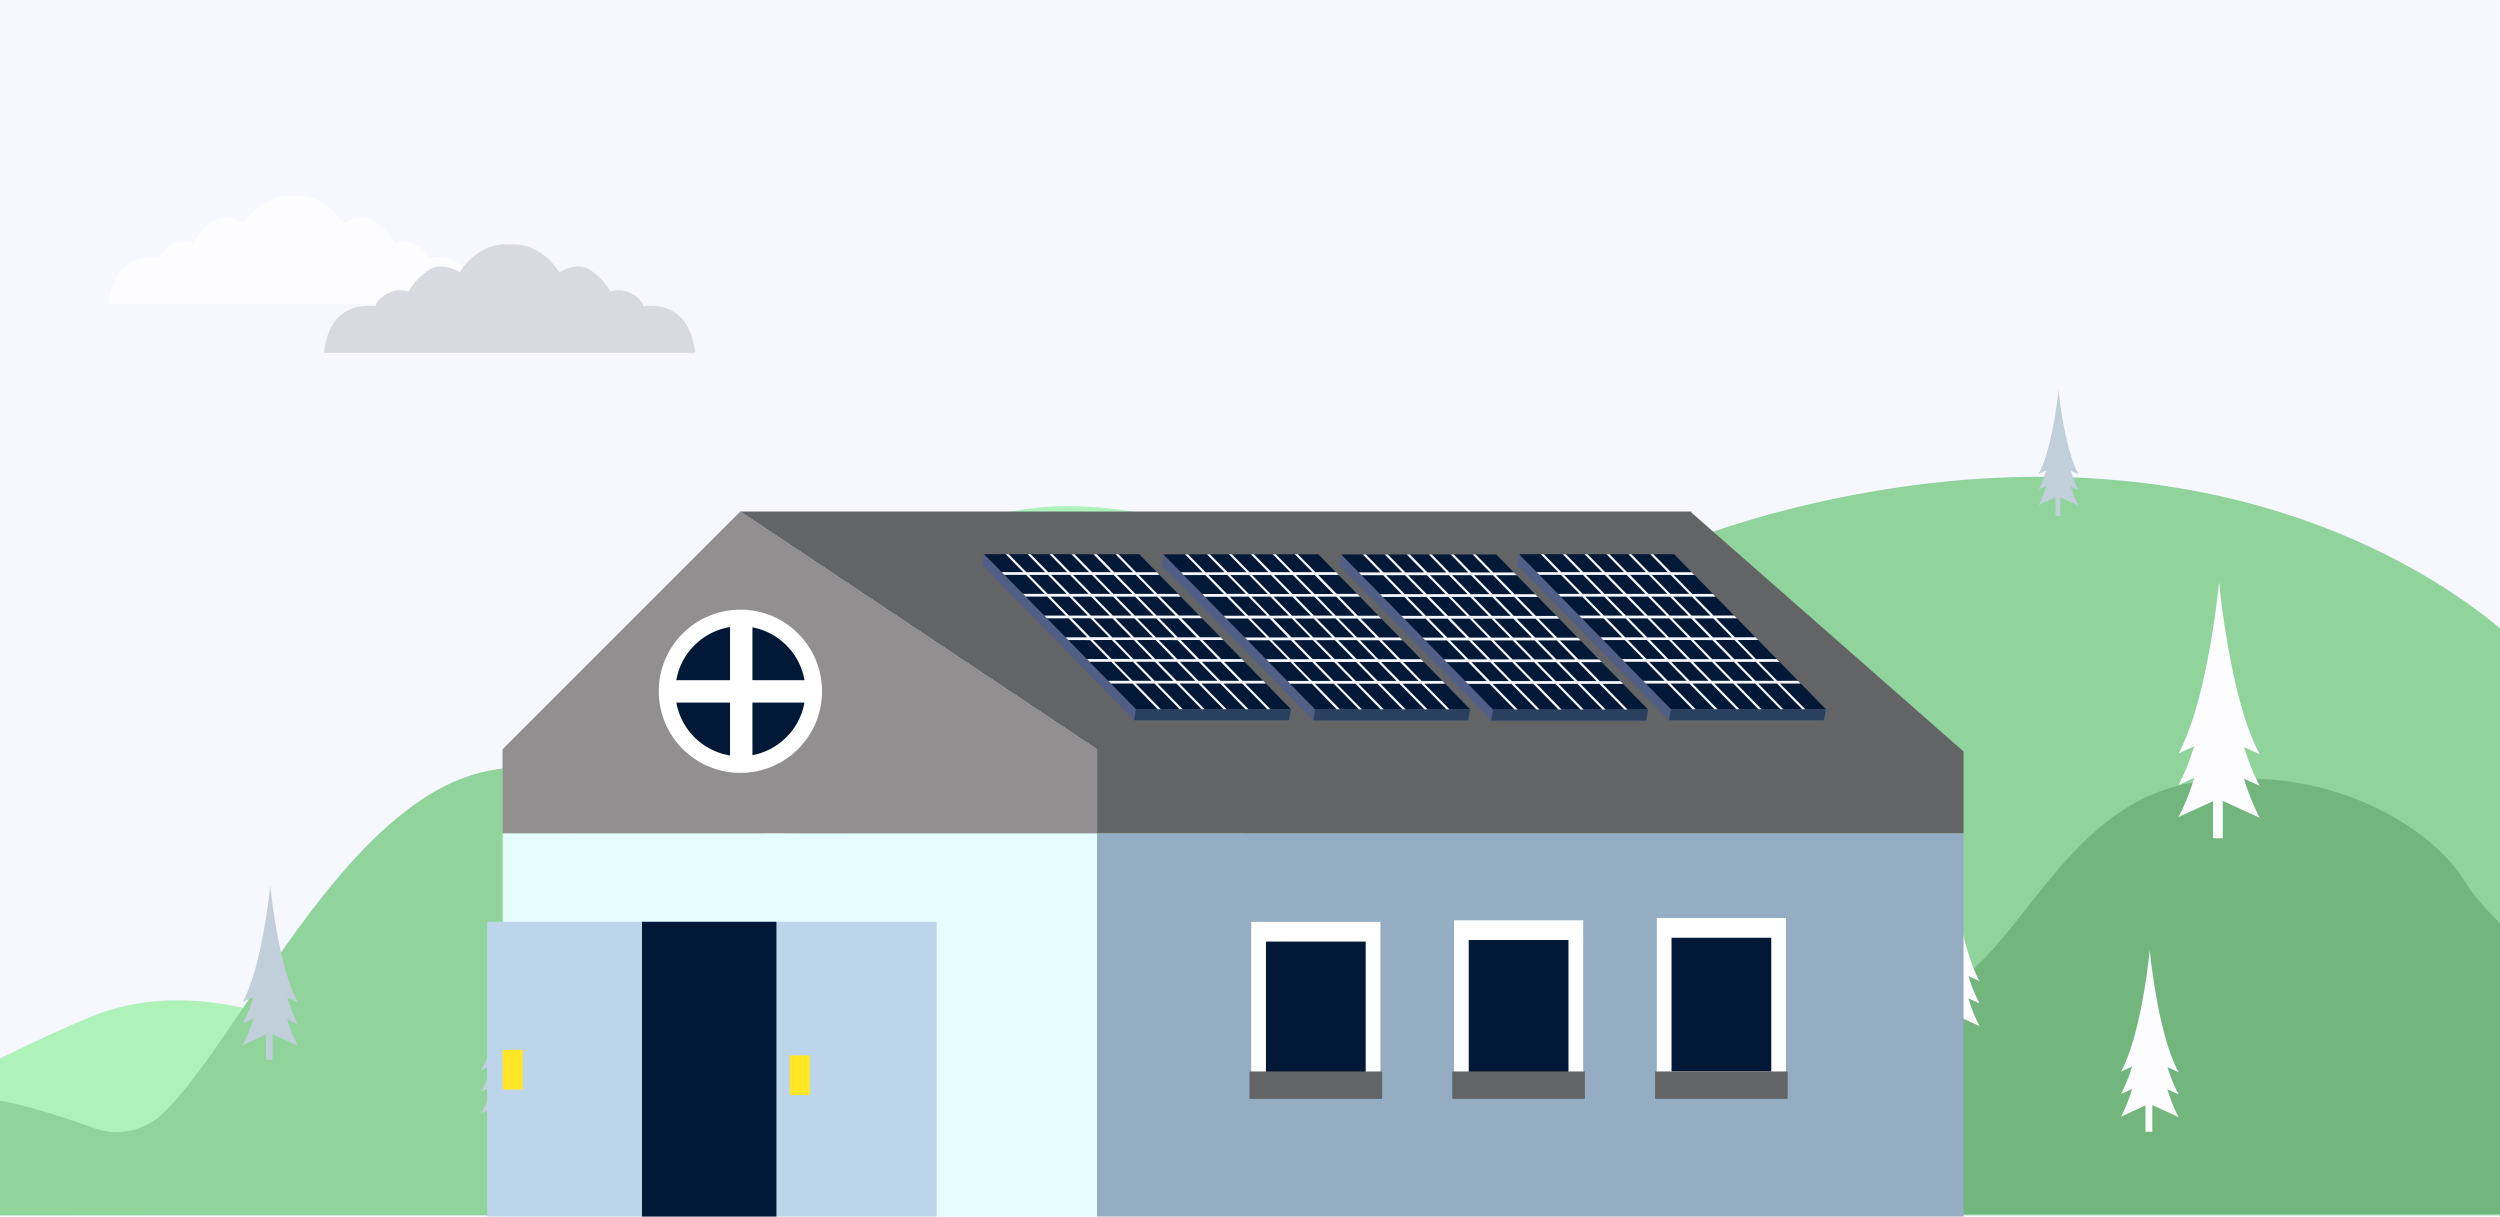 <?xml version="1.0" encoding="UTF-8"?> <svg xmlns="http://www.w3.org/2000/svg" xmlns:xlink="http://www.w3.org/1999/xlink" width="750" height="365" viewBox="0 0 750 365"><defs><style>.a{fill:none;}.b{clip-path:url(#a);}.c{fill:#f7f7ff;}.d{clip-path:url(#b);}.e{opacity:0.75;}.f{fill:#95efa2;}.g{fill:#6dc77a;}.h{fill:#459f52;}.i{fill:#e5fdff;}.j{fill:#95adc2;}.k{fill:#7faecb;}.l{fill:#626466;}.m{fill:#98b7cd;}.n{fill:url(#c);}.o{fill:#fff;}.p{fill:#afc1ce;}.q{fill:#cfcfd7;}.r{fill:#bdd5ea;}.s{fill:#918f90;}.t{fill:#011936;}.u{fill:#ffe728;}.v{fill:#515f86;}.w{fill:#29415e;}.x{clip-path:url(#d);}</style><clipPath id="a"><rect class="a" x="-770.28" width="750" height="365"></rect></clipPath><clipPath id="b"><rect class="a" width="750" height="365"></rect></clipPath><linearGradient id="c" x1="264.9" y1="165.29" x2="264.9" y2="253.05" gradientUnits="userSpaceOnUse"><stop offset="0" stop-color="#fff" stop-opacity="0"></stop><stop offset="0.09" stop-color="#fff" stop-opacity="0.05"></stop><stop offset="0.25" stop-color="#fff" stop-opacity="0.17"></stop><stop offset="0.46" stop-color="#fff" stop-opacity="0.38"></stop><stop offset="0.72" stop-color="#fff" stop-opacity="0.67"></stop><stop offset="1" stop-color="#fff"></stop></linearGradient><clipPath id="d"><rect class="a" x="-770" y="384.74" width="750" height="365"></rect></clipPath></defs><rect class="c" width="750" height="365"></rect><g class="d"><g class="e"><path class="f" d="M-86.85,364.62S-14.73,322.38,27,305.14,108.64,320.56,129.5,316,224.74,152,320,151.84c126.54-.17,240.84,212.24,240.84,212.24Z"></path><path class="g" d="M756.58,194.53s-68.94-73.47-206.35-44.89S364.32,283,321.19,279.58s-91.37-64.24-174.43-48.37c-43,8.22-74.24,79.74-97.64,102.59a20.52,20.52,0,0,1-10.29,5.48,19.4,19.4,0,0,1-10.29-.73c-26.67-9.43-78.38-27.37-115.39,26.07H756.58l114.55-.4C825.6,270.79,756.58,194.53,756.58,194.53Z"></path><path class="h" d="M871.13,364.22s-19.8-41.06-57.9-52-65.79-34.39-74.05-48.17-37.92-35.56-80.24-29.43-54.57,58.41-81.1,63.9-119.45,21.81-141.37,65.66Z"></path><polygon class="i" points="252.61 364.59 177.32 364.59 177.32 300.67 214.96 259.85 252.61 300.67 252.61 364.59"></polygon><rect class="j" x="252.61" y="300.67" width="66.67" height="63.92"></rect><rect class="k" x="227.15" y="253.05" width="10.15" height="13.61"></rect><polygon class="l" points="214.96 259.85 285.94 259.85 319.28 300.67 252.61 300.67 214.96 259.85"></polygon><rect class="m" x="267.12" y="319.95" width="8.84" height="13.61"></rect><rect class="m" x="210.54" y="284.91" width="8.84" height="13.61"></rect><rect class="m" x="294.86" y="319.95" width="8.84" height="13.61"></rect><rect class="m" x="201.87" y="319.95" width="26.19" height="44.68"></rect><path class="n" d="M229.36,253.05s-.58-10.43,3.85-13.83,5.11-30.17,15.31-35.61,17.69-3.63,20-7.48,5-21.32,13.38-26.08a39.39,39.39,0,0,1,17.42-4.76l1.18,35.83s-8.62-3.63-9.75,1.81-.68,20-13.61,23.36-27.89,1.13-29.48,5.9-4.54,13.38-8.62,15a7.55,7.55,0,0,0-4.54,5.9Z"></path><path class="o" d="M673.23,224.13l4.67,2.14c-8.9-16.37-12.17-51.55-12.17-51.55v-.23s-3.27,35.18-12.17,51.55l4.67-2.14a65.38,65.38,0,0,1-4.67,11.61l4.71-2.16a64.88,64.88,0,0,1-4.71,11.75l10.36-4.74v11.11h2.9V240.25l11.08,5.08a66.67,66.67,0,0,1-4.71-11.75l4.71,2.16A65.69,65.69,0,0,1,673.23,224.13Z"></path><path class="p" d="M443.44,214.92l4.66,2.14c-8.89-16.37-12.16-51.55-12.16-51.55v-.22s-3.27,35.18-12.17,51.55l4.67-2.14a66,66,0,0,1-4.67,11.6l4.71-2.15a66.25,66.25,0,0,1-4.71,11.74l10.35-4.74v11.11H437V231l11.07,5.08a65.62,65.62,0,0,1-4.7-11.75l4.7,2.16A65.39,65.39,0,0,1,443.44,214.92Z"></path><path class="o" d="M650.25,320.13l3.31,1.52c-6.31-11.61-8.63-36.58-8.63-36.58v-.16s-2.32,25-8.63,36.58l3.31-1.52a46.47,46.47,0,0,1-3.31,8.24l3.34-1.53A46.86,46.86,0,0,1,636.3,335l7.34-3.37v7.89h2.06v-8l7.86,3.61a47.62,47.62,0,0,1-3.34-8.34l3.34,1.53A47.25,47.25,0,0,1,650.25,320.13Z"></path><path class="o" d="M590.53,292.82l3.31,1.52c-6.32-11.61-8.64-36.58-8.64-36.58v-.16s-2.32,25-8.63,36.58l3.31-1.52a47.1,47.1,0,0,1-3.31,8.24l3.34-1.53a46.74,46.74,0,0,1-3.34,8.33l7.34-3.36v7.88H586v-8l7.86,3.6a46,46,0,0,1-3.34-8.33l3.34,1.53A46,46,0,0,1,590.53,292.82Z"></path><path class="o" d="M493.91,325.44l2.29,1.05c-4.38-8.06-6-25.38-6-25.38V301s-1.61,17.32-6,25.38l2.3-1.05a31.71,31.71,0,0,1-2.3,5.71l2.32-1.06a32.19,32.19,0,0,1-2.32,5.78l5.1-2.34v5.47h1.43v-5.52l5.45,2.5a31.91,31.91,0,0,1-2.31-5.78l2.31,1.06A32.47,32.47,0,0,1,493.91,325.44Z"></path><path class="p" d="M175,237.41l2.3,1.06c-4.38-8.06-6-25.38-6-25.38V213s-1.61,17.32-6,25.38l2.29-1.06a32.59,32.59,0,0,1-2.29,5.72l2.32-1.07a33.07,33.07,0,0,1-2.32,5.79l5.09-2.34v5.47h1.43v-5.52l5.46,2.5a32.5,32.5,0,0,1-2.32-5.78l2.32,1.06A31.53,31.53,0,0,1,175,237.41Z"></path><path class="p" d="M621.26,141.22l2.3,1.06c-4.38-8.06-6-25.38-6-25.38v-.11s-1.61,17.32-6,25.37l2.29-1a32.59,32.59,0,0,1-2.29,5.72l2.32-1.07a32.64,32.64,0,0,1-2.32,5.78l5.09-2.33v5.47h1.43v-5.52l5.46,2.5a32.31,32.31,0,0,1-2.32-5.79l2.32,1.07A31.82,31.82,0,0,1,621.26,141.22Z"></path><path class="p" d="M86.19,299.3l3.17,1.46c-6-11.14-8.28-35.08-8.28-35.08v-.16s-2.22,23.94-8.28,35.08L76,299.15a44.94,44.94,0,0,1-3.18,7.9L76,305.58a45.34,45.34,0,0,1-3.21,8l7-3.23v7.57h2v-7.64l7.54,3.45a44.6,44.6,0,0,1-3.2-8l3.2,1.47A43.89,43.89,0,0,1,86.19,299.3Z"></path><path class="p" d="M157.76,319.81l3.17,1.45c-6.06-11.13-8.28-35.07-8.28-35.07V286s-2.22,23.94-8.28,35.08l3.18-1.45a44.82,44.82,0,0,1-3.18,7.89l3.2-1.46a44.6,44.6,0,0,1-3.2,8l7-3.23v7.56h2v-7.63l7.54,3.45a44.6,44.6,0,0,1-3.2-8l3.2,1.47A43.89,43.89,0,0,1,157.76,319.81Z"></path><path class="o" d="M143.8,91.24c-.16-1.85-.94-7.66-4.76-11.07-4.6-4.1-10.7-2.9-10.7-2.9s-.2-2-3.59-3.79a7.86,7.86,0,0,0-6.3-.6,19.75,19.75,0,0,0-6.1-6.5c-4.1-2.7-9.29.7-9.29.7-5.73-8.86-13.38-8.5-14.92-8.33-1.53-.17-9.18-.53-14.91,8.33,0,0-5.2-3.4-9.3-.7a19.78,19.78,0,0,0-6.09,6.5,7.86,7.86,0,0,0-6.3.6c-3.4,1.79-3.6,3.79-3.6,3.79s-6.09-1.2-10.69,2.9c-3.83,3.41-4.61,9.22-4.76,11.07Z"></path><path class="q" d="M208.51,105.84c-.16-1.85-.94-7.65-4.76-11.06-4.6-4.1-10.7-2.9-10.7-2.9s-.2-2-3.59-3.8a7.86,7.86,0,0,0-6.3-.6,19.75,19.75,0,0,0-6.1-6.5c-4.09-2.69-9.29.7-9.29.7-5.73-8.86-13.38-8.5-14.92-8.33-1.53-.17-9.18-.53-14.91,8.33,0,0-5.2-3.39-9.3-.7a19.78,19.78,0,0,0-6.09,6.5,7.86,7.86,0,0,0-6.3.6c-3.4,1.8-3.6,3.8-3.6,3.8s-6.09-1.2-10.69,2.9c-3.83,3.41-4.61,9.21-4.76,11.06Z"></path></g><polygon class="l" points="507.46 153.8 507.46 153.46 499.89 153.46 499.89 153.46 222.12 153.46 239.96 250.04 410.73 250.04 507.46 250.04 589.06 250.04 589.06 225.44 507.46 153.8"></polygon><polygon class="r" points="329.12 250.04 150.79 250.04 150.79 224.79 222.12 153.46 329.12 224.79 329.12 250.04"></polygon><polygon class="s" points="329.12 250.04 150.79 250.04 150.79 224.79 222.12 153.46 329.12 224.79 329.12 250.04"></polygon><circle class="o" cx="222.12" cy="207.38" r="24.49"></circle><circle class="t" cx="222.12" cy="207.38" r="19.51"></circle><rect class="o" x="219.01" y="185.85" width="6.72" height="43.13"></rect><rect class="o" x="219.01" y="185.85" width="6.72" height="43.13" transform="translate(429.78 -14.95) rotate(90)"></rect><rect class="i" x="150.79" y="250.04" width="178.33" height="114.93"></rect><rect class="j" x="329.12" y="250.04" width="259.94" height="114.93"></rect><rect class="r" x="192.57" y="276.55" width="88.42" height="88.42"></rect><rect class="t" x="192.57" y="276.55" width="40.36" height="88.42"></rect><rect class="r" x="146.14" y="276.55" width="46.43" height="88.42"></rect><rect class="u" x="150.79" y="314.95" width="6.04" height="11.9"></rect><rect class="u" x="236.93" y="316.61" width="6.04" height="11.9"></rect><rect class="o" x="375.37" y="276.55" width="38.75" height="51.97"></rect><rect class="t" x="379.79" y="282.47" width="29.92" height="40.12"></rect><rect class="l" x="374.85" y="321.44" width="39.79" height="8.22"></rect><rect class="o" x="436.21" y="276.09" width="38.75" height="51.97"></rect><rect class="t" x="440.62" y="282.01" width="29.92" height="40.12"></rect><rect class="l" x="435.68" y="321.44" width="39.79" height="8.22"></rect><rect class="o" x="497.04" y="275.4" width="38.75" height="51.97"></rect><rect class="t" x="501.46" y="281.32" width="29.92" height="40.12"></rect><rect class="l" x="496.52" y="321.44" width="39.79" height="8.22"></rect><polygon class="v" points="295.24 166.25 298.47 169.55 341.18 169.55 386.72 216.05 340.21 216.05 294.67 169.55 295.24 166.25"></polygon><polygon class="t" points="340.79 212.76 387.29 212.76 341.75 166.25 295.24 166.25 340.79 212.76"></polygon><polygon class="w" points="387.29 212.76 386.72 216.05 340.21 216.05 340.79 212.76 387.29 212.76"></polygon><path class="c" d="M307.82,172.47l5.57,5.69H306.9l.82.83h6.48l5.57,5.69h-6.48l.81.83h6.49l5.57,5.69h-6.49l.82.83H327l5.57,5.69h-6.48l.81.83h6.49l5.57,5.69h-6.49l.82.83h6.48l7.53,7.69h.93l-7.53-7.69h5.65l7.53,7.69h.93l-7.53-7.69h5.65l7.53,7.69h.92l-7.53-7.69h5.66l7.53,7.69h.92l-7.53-7.69h5.65l7.53,7.69h.93L367,205.07h5.65l7.53,7.69h.93l-7.53-7.69h6.2l-.81-.83h-6.21l-5.57-5.69h6.21l-.82-.83h-6.21L360.79,192H367l-.81-.83H360l-5.57-5.69h6.21l-.82-.83h-6.21L348,179h6.2l-.81-.83H347.2l-5.57-5.69h6.21l-.82-.83h-6.21l-5.27-5.39h-.92l5.27,5.39h-5.65L329,166.25H328l5.27,5.39h-5.65l-5.27-5.39h-.93l5.28,5.39h-5.66l-5.27-5.39h-.93l5.28,5.39h-5.65l-5.28-5.39h-.92l5.27,5.39h-5.65l-5.28-5.39h-.92l5.27,5.39h-6.48l.81.83Zm18.72,5.69h-5.65l-5.57-5.69H321Zm7.31,6.52L328.28,179h5.66l5.57,5.69Zm6.47.83,5.57,5.69h-5.65l-5.57-5.69ZM334.86,179h5.65l5.57,5.69h-5.65Zm12,6.52,5.57,5.69h-5.66l-5.56-5.69Zm6.38,6.52,5.57,5.69H353.2L347.63,192Zm-1,5.69h-5.65L341.05,192h5.66Zm-6.57,0H340L334.48,192h5.65Zm-12-6.52-5.57-5.69h5.65l5.57,5.69Zm-6.39-6.52L321.71,179h5.65l5.57,5.69Zm5.85-6.52h-5.65l-5.57-5.69h5.65Zm6.58,0H334l-5.56-5.69h5.65Zm6.58,0h-5.66l-5.57-5.69h5.66Zm6.38,6.52H347L341.44,179h5.65ZM359,191.2h-5.65l-5.57-5.69h5.66Zm6.39,6.52h-5.65L354.21,192h5.65Zm-4.84.83h5.66l5.56,5.69h-5.65Zm-6.57,0h5.65l5.57,5.69h-5.66Zm-6.58,0h5.65l5.57,5.69H353Zm-6.58,0h5.65l5.57,5.69h-5.65Zm-6.58,0h5.66l5.56,5.69h-5.65ZM327.9,192h5.65l5.57,5.69h-5.65Zm-6.39-6.52h5.66l5.57,5.69h-5.66ZM315.13,179h5.65l5.57,5.69H320.7Zm-6.39-6.52h5.66l5.57,5.69h-5.66Z"></path><polygon class="v" points="349.01 166.3 352.23 169.59 394.94 169.59 440.49 216.1 393.98 216.1 348.44 169.59 349.01 166.3"></polygon><polygon class="t" points="394.55 212.81 441.06 212.81 395.51 166.3 349.01 166.3 394.55 212.81"></polygon><polygon class="w" points="441.06 212.81 440.49 216.1 393.98 216.1 394.55 212.81 441.06 212.81"></polygon><path class="c" d="M361.59,172.52l5.56,5.68h-6.48l.81.84H368l5.57,5.68h-6.49l.82.84h6.48l5.57,5.68h-6.48l.81.84h6.49l5.57,5.68h-6.49l.82.84h6.48l5.57,5.68h-6.48l.81.84h6.49L401,212.8H402l-7.53-7.68h5.66l7.53,7.68h.92L401,205.12h5.65l7.53,7.68h.93l-7.53-7.68h5.65l7.53,7.68h.93l-7.53-7.68h5.65l7.53,7.68h.92l-7.53-7.68h5.66l7.53,7.68h.92l-7.53-7.68h6.21l-.82-.84H426.5l-5.56-5.68h6.2l-.81-.84h-6.21l-5.57-5.68h6.21l-.82-.84h-6.21l-5.56-5.68h6.2l-.81-.84h-6.21L401.78,179H408l-.82-.84H401l-5.56-5.68h6.2l-.81-.84h-6.21l-5.27-5.38h-.93l5.28,5.38H388l-5.27-5.38h-.92l5.27,5.38h-5.65l-5.28-5.38h-.92l5.27,5.38h-5.65l-5.28-5.38h-.92l5.27,5.38h-5.65L363,166.3h-.93l5.28,5.38h-5.66l-5.27-5.38h-.92l5.27,5.38h-6.49l.82.84Zm18.72,5.68h-5.65l-5.57-5.68h5.65Zm7.31,6.52L382.05,179h5.65l5.57,5.68Zm6.47.84,5.57,5.68H394l-5.57-5.68ZM388.63,179h5.65l5.57,5.68h-5.66Zm12,6.52,5.57,5.68h-5.65L395,185.56Zm6.39,6.52,5.57,5.68H407l-5.56-5.68Zm-1,5.68h-5.65l-5.57-5.68h5.65Zm-6.58,0h-5.65l-5.57-5.68h5.65Zm-12-6.52-5.56-5.68h5.65l5.57,5.68ZM381,184.72,375.47,179h5.66l5.56,5.68Zm5.85-6.52h-5.66l-5.57-5.68h5.66Zm6.57,0h-5.65l-5.57-5.68h5.65Zm6.58,0h-5.65l-5.57-5.68h5.65Zm6.39,6.52h-5.66L395.2,179h5.66Zm6.38,6.52h-5.65l-5.57-5.68h5.65Zm6.38,6.52h-5.65L408,192.08h5.66Zm-4.83.84H420l5.57,5.68h-5.65Zm-6.58,0h5.65l5.57,5.68h-5.65Zm-6.58,0h5.66l5.56,5.68h-5.65Zm-6.57,0h5.65l5.57,5.68h-5.66Zm-6.58,0h5.65l5.57,5.68h-5.65Zm-6.39-6.52h5.66l5.57,5.68h-5.66Zm-6.38-6.52h5.65l5.57,5.68h-5.65ZM368.89,179h5.66l5.57,5.68h-5.66Zm-6.38-6.52h5.65l5.57,5.68h-5.65Z"></path><polygon class="v" points="402.37 166.34 405.59 169.64 448.3 169.64 493.84 216.14 447.34 216.14 401.79 169.64 402.37 166.34"></polygon><polygon class="t" points="447.91 212.85 494.42 212.85 448.87 166.34 402.37 166.34 447.91 212.85"></polygon><polygon class="w" points="494.42 212.85 493.84 216.14 447.34 216.14 447.91 212.85 494.42 212.85"></polygon><path class="c" d="M414.94,172.56l5.57,5.69H414l.81.83h6.49l5.57,5.69h-6.49l.82.83h6.48l5.57,5.69h-6.49l.82.83h6.49l5.57,5.69h-6.49l.82.83h6.48l5.57,5.69h-6.49l.82.83h6.49l7.53,7.69h.92l-7.53-7.69h5.65l7.53,7.69h.93l-7.53-7.69H460l7.53,7.69h.93L461,205.16h5.65l7.53,7.69h.92l-7.53-7.69h5.66l7.53,7.69h.92l-7.53-7.69h5.65l7.53,7.69h.93l-7.53-7.69h6.21l-.82-.83h-6.21l-5.57-5.69h6.21l-.82-.83h-6.2l-5.57-5.69h6.21l-.82-.83h-6.21l-5.57-5.69h6.21l-.81-.83h-6.21l-5.57-5.69h6.21l-.82-.83h-6.21l-5.57-5.69H455l-.81-.83h-6.21l-5.28-5.39h-.92l5.27,5.39h-5.65l-5.27-5.39h-.93l5.28,5.39h-5.66l-5.27-5.39h-.92l5.27,5.39h-5.65l-5.28-5.39H422l5.27,5.39h-5.65l-5.28-5.39h-.92l5.27,5.39h-5.65l-5.27-5.39h-.93l5.28,5.39h-6.49l.82.83Zm18.73,5.69H428l-5.57-5.69h5.66Zm7.31,6.52-5.57-5.69h5.65l5.57,5.69Zm6.46.83,5.57,5.69h-5.65l-5.57-5.69ZM442,179.08h5.66l5.57,5.69h-5.66Zm12,6.52,5.57,5.69h-5.65l-5.57-5.69Zm6.39,6.52,5.57,5.69h-5.66l-5.57-5.69Zm-1,5.69h-5.66l-5.56-5.69h5.65Zm-6.58,0h-5.65l-5.57-5.69h5.65Zm-12-6.52-5.57-5.69h5.66l5.57,5.69Zm-6.38-6.52-5.57-5.69h5.65l5.57,5.69Zm5.84-6.52h-5.65L429,172.56h5.66Zm6.58,0h-5.65l-5.57-5.69h5.65Zm6.58,0h-5.65l-5.57-5.69h5.65Zm6.38,6.52h-5.65l-5.57-5.69h5.65Zm6.39,6.52h-5.66L455,185.6h5.65Zm6.38,6.52H466.9l-5.57-5.69H467Zm-4.83.83h5.65l5.57,5.69h-5.66Zm-6.58,0h5.65l5.57,5.69h-5.65Zm-6.58,0h5.65l5.57,5.69h-5.65Zm-6.58,0h5.66l5.57,5.69h-5.66Zm-6.57,0h5.65l5.57,5.69H447ZM435,192.12h5.65l5.57,5.69h-5.65Zm-6.38-6.52h5.65l5.57,5.69H434.2Zm-6.39-6.52h5.66l5.56,5.69h-5.65Zm-6.38-6.52h5.65l5.57,5.69h-5.65Z"></path><polygon class="v" points="455.72 166.25 458.94 169.55 501.65 169.55 547.19 216.05 500.69 216.05 455.14 169.55 455.72 166.25"></polygon><polygon class="t" points="501.26 212.76 547.77 212.76 502.22 166.25 455.72 166.25 501.26 212.76"></polygon><polygon class="w" points="547.77 212.76 547.19 216.05 500.69 216.05 501.26 212.76 547.77 212.76"></polygon><path class="c" d="M468.29,172.47l5.57,5.69h-6.48l.81.83h6.49l5.57,5.69h-6.49l.82.83h6.48l5.57,5.69h-6.48l.81.83h6.49l5.57,5.69h-6.49l.82.83h6.48l5.57,5.69h-6.48l.81.83h6.49l7.53,7.69h.92l-7.53-7.69h5.66l7.53,7.69h.92l-7.53-7.69h5.65l7.53,7.69h.93l-7.53-7.69H520l7.53,7.69h.92l-7.53-7.69h5.66l7.53,7.69H535l-7.53-7.69h5.65l7.53,7.69h.93L534,205.07h6.21l-.82-.83h-6.21l-5.57-5.69h6.21l-.81-.83h-6.21L521.26,192h6.21l-.82-.83h-6.21l-5.57-5.69h6.21l-.81-.83h-6.21L508.49,179h6.21l-.82-.83h-6.21l-5.56-5.69h6.2l-.81-.83h-6.21L496,166.25h-.93l5.27,5.39h-5.65l-5.27-5.39h-.93l5.28,5.39h-5.66l-5.27-5.39h-.92l5.27,5.39h-5.65l-5.28-5.39h-.92l5.27,5.39H475l-5.27-5.39h-.93l5.27,5.39H468.4l-5.27-5.39h-.93l5.28,5.39H461l.82.83ZM487,178.16h-5.66l-5.56-5.69h5.65Zm7.31,6.52L488.76,179h5.65l5.57,5.69Zm6.47.83,5.56,5.69h-5.65l-5.57-5.69ZM495.34,179H501l5.57,5.69H500.9Zm12,6.52,5.57,5.69h-5.65l-5.57-5.69Zm6.39,6.52,5.57,5.69h-5.66L508.1,192Zm-1,5.69H507.1L501.53,192h5.65Zm-6.58,0h-5.65L495,192h5.65Zm-12-6.52-5.56-5.69h5.65l5.57,5.69Zm-6.38-6.52L482.18,179h5.65l5.57,5.69Zm5.84-6.52h-5.65l-5.57-5.69H488Zm6.58,0h-5.65L489,172.47h5.65Zm6.58,0H501.1l-5.57-5.69h5.65Zm6.38,6.52h-5.65L501.91,179h5.66Zm6.39,6.52h-5.65l-5.57-5.69H514Zm6.38,6.52h-5.65L514.68,192h5.66Zm-4.83.83h5.65l5.57,5.69h-5.65Zm-6.58,0h5.65l5.57,5.69h-5.65Zm-6.58,0h5.66l5.56,5.69h-5.65Zm-6.57,0H507l5.57,5.69H506.9Zm-6.58,0h5.65l5.57,5.69h-5.65ZM488.37,192H494l5.56,5.69h-5.65ZM482,185.51h5.65l5.57,5.69h-5.65ZM475.6,179h5.66l5.56,5.69h-5.65Zm-6.38-6.52h5.65l5.57,5.69h-5.65Z"></path></g></svg> 